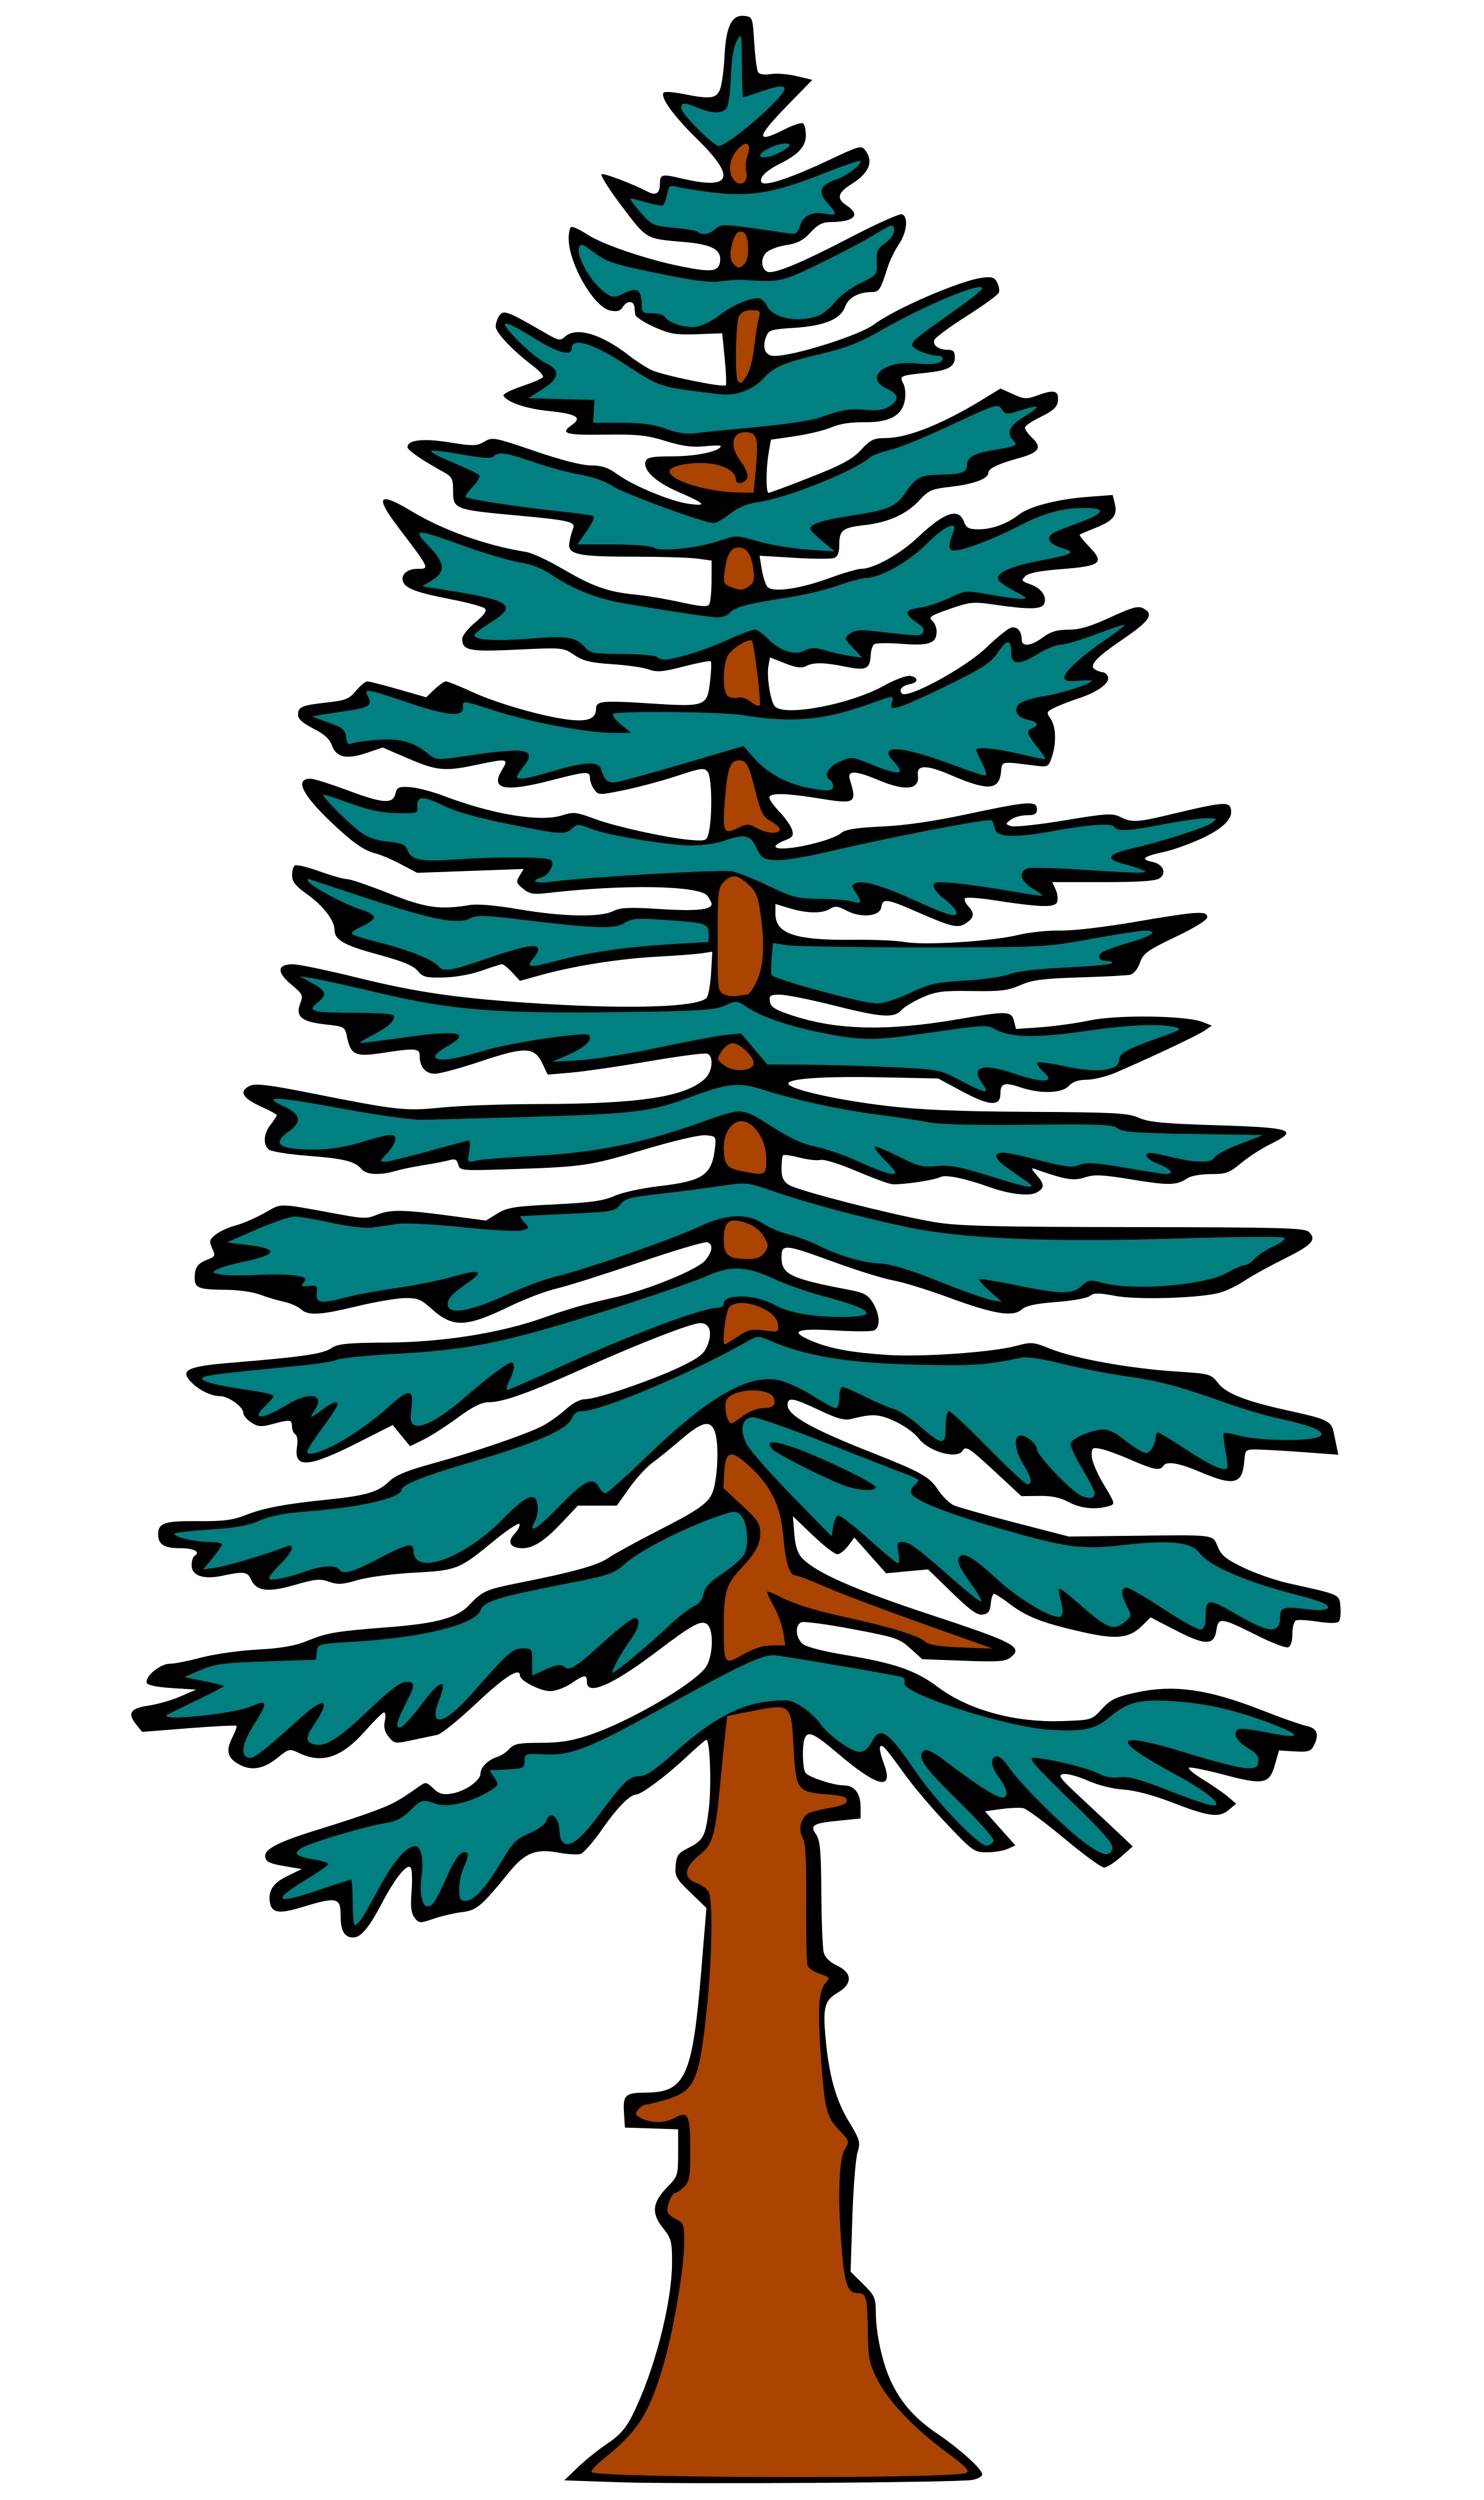 <?xml version="1.0" encoding="UTF-8"?>
<svg version="1.1" viewBox="0 0 650.67 1096" xmlns="http://www.w3.org/2000/svg">
<path d="m271.37 1088.2-23.966-0.817 5.966-5.746c3.281-3.16 9.127-7.85 12.991-10.421 5.288-3.52 7.97-6.55 10.848-12.254 9.622-19.078 17.46-49.277 17.46-67.271 0-9.094-0.35-10.381-4.104-15.105-5.105-6.424-4.554-11.051 2.132-17.898 4.48-4.588 4.639-5.101 4.639-14.976v-10.225l-23.333-0.77-0.415-6.538c-0.494-7.79 0.558-8.74 9.748-8.795 17.169-0.103 20.305-7.034 24.124-53.32l2.279-27.616-6.958-6.707c-6.339-6.11-6.921-7.166-6.535-11.865 0.357-4.355 1.134-5.513 4.987-7.436 7.169-3.578 8.016-5.1 9.521-17.101 1.284-10.244 0.572-30.621-1.071-30.621-0.37 0-4.466 3.548-9.102 7.885-8.651 8.092-19.423 16.115-21.638 16.115-2.711 0-8.541 5.952-15.045 15.36-3.756 5.433-7.949 10.234-9.317 10.668s-5.856 0.167-9.971-0.593c-9.713-1.796-14.498 0.14-21.417 8.664-12.124 14.936-14.196 16.695-20.527 17.427-3.298 0.381-8.903 1.683-12.455 2.893-6.231 2.122-6.529 2.106-8.456-0.443-1.495-1.977-1.823-4.843-1.306-11.39 0.38-4.811 0.224-9.503-0.347-10.427-1.436-2.323-6.731 4.182-12.79 15.713-5.538 10.539-9.112 14.794-12.427 14.794-3.895 0-5.548-2.861-5.548-9.6 0-8.028-1.575-8.359-17.213-3.615-9.683 2.938-12.901 2.481-13.748-1.95-0.997-5.215 1.276-8.699 7.714-11.827l6.175-3-7.798-1.337c-6.281-1.077-7.873-1.864-8.185-4.045-0.495-3.455 5.987-6.691 25.054-12.51 7.7-2.35 17.9-5.738 22.667-7.529 8.224-3.091 10.937-4.564 19.216-10.439 3.516-2.495 3.581-2.49 6.781 0.516 2.564 2.409 4.208 2.877 7.963 2.268 5.908-0.959 12.707-5.676 12.707-8.816 0-2.742 3.422-6.089 7.491-7.325 1.553-0.472 3.896-2.043 5.207-3.491 2.013-2.224 4.124-2.633 13.607-2.633 8.493 0 13.716-0.831 21.46-3.416 17.063-5.695 44.735-21.715 50.778-29.396 3.38-4.297 3.949-16.566 0.886-19.108-2.556-2.121-6.363-0.07-22.204 11.961-19.22 14.598-30.558 19.53-30.558 13.293 0-3.461-1.023-3.363-6.953 0.667-2.698 1.833-6.816 3.333-9.152 3.333-4.33 0-13.228-4.558-13.228-6.775 0-3.866-6.65 0.337-19.091 12.065-7.753 7.309-15.48 13.557-17.17 13.884-1.69 0.327-6.604 1.362-10.92 2.3-7.617 1.656-7.921 1.614-10.391-1.436-1.795-2.217-2.3-4.255-1.714-6.923 0.457-2.079 0.316-3.781-0.312-3.781-0.628 0-4.375 3.672-8.325 8.16-10.184 11.569-18.791 14.474-28.806 9.722-4.4-2.088-4.545-2.055-9.922 2.267-6.28 5.047-12.022 5.683-17.682 1.958-4.172-2.746-4.584-5.798-1.568-11.63 1.154-2.232 1.851-4.305 1.548-4.608s-9.725 0.173-20.938 1.056l-20.388 1.606-2.55-3.149c-4.067-5.023-2.669-7.216 5.335-8.368 3.892-0.56 10.185-2.367 13.985-4.016l6.909-2.998-10.561-0.667c-6.617-0.418-10.762-1.275-11.098-2.295-0.9-2.73 5.854-8.371 10.023-8.371 2.1 0 8.277-1.212 13.727-2.692 5.45-1.481 16.51-3.059 24.576-3.507 10.732-0.597 16.634-1.623 22-3.824 8.712-3.575 12.521-4.218 35.488-5.995 21.533-1.665 30.365-4.117 35.787-9.935 5.396-5.789 7.418-6.7 20.724-9.333 24.299-4.808 35.171-7.804 39.826-10.974 2.662-1.813 12.34-7.131 21.507-11.819 21.234-10.859 23.94-13.056 25.401-20.629 1.561-8.091 1.545-19.051-0.035-23.205-1.953-5.136-5.594-4.25-14.72 3.58-4.487 3.85-10.219 8.5-12.737 10.333-2.518 1.833-7.025 6.783-10.016 11l-5.438 7.667h-17.074l-7.024 7.449c-7.622 8.083-12.473 11.218-17.358 11.218-5.231 0-6.769-2.697-3.514-6.162 1.54-1.639 2.583-3.632 2.317-4.429-0.266-0.797-5.28 2.493-11.143 7.309-15.471 12.71-16.204 13.001-35.327 14.037-9.284 0.503-20.18 1.941-24.599 3.246-6.64 1.961-8.669 2.076-12.457 0.706-3.898-1.41-5.987-1.214-15.081 1.414-11.79 3.407-16.872 2.751-19.179-2.474-1.483-3.359-3.136-3.571-12.377-1.589-8.435 1.809-13.64 0.049-13.64-4.614 0-1.808 0.61-3.664 1.355-4.125 2.771-1.713-0.375-3.32-6.5-3.32-6.929 0-9.521-1.662-9.521-6.103 0-4.974 2.789-5.894 17.464-5.758 11.03 0.102 15.265-0.426 20.685-2.579 7.942-3.155 17.325-4.943 35.851-6.831 17.05-1.738 22.483-3.32 27.186-7.917 2.846-2.782 7.728-4.797 19.418-8.014 18.34-5.047 40.519-12.622 47.742-16.307 2.809-1.433 7.403-4.68 10.209-7.215 3.215-2.904 6.459-4.609 8.771-4.609 4.989 0 28.764-8.075 41.321-14.034 8.236-3.909 10.609-5.719 12.066-9.206 2.461-5.889 1.223-10.094-2.971-10.094-4.023 0-26.545 8.757-52.541 20.429-22.798 10.236-34.091 14.237-40.188 14.237-3.196 0-6.957 1.87-13.709 6.818-5.118 3.75-11.903 8.093-15.079 9.652l-5.775 2.833-7.615-9.303-15.084 7.646c-22.039 11.17-28.433 11.593-26.84 1.775 0.416-2.561 0.095-4.799-0.764-5.329-0.814-0.503-1.48-2.079-1.48-3.503 0-3.027-0.683-3.108-8.514-1.014-5.055 1.352-6.375 1.254-9.352-0.697-1.907-1.249-3.467-3.114-3.467-4.144 0-2.715-6.487-7.399-10.246-7.399-4.011 0-9.62-2.835-13.001-6.572-4.497-4.97-0.917-6.533 18.604-8.121 30.203-2.458 39.546-3.818 43.177-6.285 2.931-1.992 6.763-2.378 24.8-2.502 23.817-0.164 49.042-4.128 67.434-10.599 12.352-4.346 19.241-6.323 31.708-9.101 14.756-3.289 36.983-12.378 40.166-16.425 3.142-3.994 3.447-6.856 0.839-7.857-1.019-0.391-14.369 3.562-29.667 8.784s-31.714 10.406-36.481 11.52c-4.767 1.114-14.067 4.651-20.667 7.862-18.967 9.226-24.849 9.404-34.112 1.036-4.732-4.275-6.164-4.841-11.923-4.709-3.6 0.082-12.913 1.684-20.695 3.559-16.487 3.973-21.494 4.223-24.793 1.238-1.32-1.195-4.667-2.648-7.438-3.229-2.771-0.581-7.438-1.978-10.372-3.103-2.933-1.125-9.634-2.072-14.891-2.104-11.936-0.073-13.781-0.771-13.755-5.201 0.027-4.63 1.268-6.399 5.662-8.07 3.349-1.273 3.505-1.65 2.021-4.907-1.423-3.123-1.254-3.813 1.471-6.02 1.693-1.371 5.572-3.148 8.619-3.949s8.805-3.278 12.795-5.506c8.054-4.496 4.859-4.569 34.033 0.776 9.208 1.687 11.225 1.694 15.163 0.048 5.844-2.442 11.491-2.39 31.575 0.288l16.391 2.186 4.95-3.06c4.345-2.686 7.417-3.179 25.125-4.036 15.92-0.77 21.44-1.547 26.174-3.684 3.3-1.489 12-3.408 19.333-4.264 20.179-2.356 23.664-4.87 24.943-17.995 0.361-3.699 0.038-4.028-4.277-4.371-2.728-0.217-14.083 2.447-27.333 6.413-23.762 7.112-26.282 7.469-60.193 8.537-19.619 0.618-20.214 0.557-20.921-2.148-0.572-2.186-1.39-2.591-3.807-1.884-1.693 0.495-6.679 1.462-11.079 2.148s-10.096 1.861-12.658 2.61c-6.783 1.983-12.761 1.669-14.791-0.777-2.885-3.476-7.687-4.671-23.651-5.884-8.305-0.631-15.955-1.858-17-2.726-2.689-2.232-2.357-6.978 0.766-10.948 1.467-1.865 2.667-3.717 2.667-4.117 0-0.4-2.829-1.979-6.287-3.508-8.852-3.916-10.618-7.048-5.331-9.457 2.341-1.067 8.461-0.314 26.333 3.239 38.38 7.629 41.568 7.979 57.862 6.339 8.004-0.806 26.898-1.485 41.987-1.51 44.581-0.073 64.349-3.054 73.102-11.022 3.384-3.081 4.071-9.939 1.109-11.076-1.04-0.399-12.592 1.115-25.672 3.365-13.08 2.249-28.398 4.48-34.04 4.957l-10.259 0.867-2.308-4.841c-3.511-7.364-7.537-7.51-26.993-0.983-8.925 2.994-17.994 5.444-20.152 5.444-4.172 0-6.685-2.974-6.685-7.912 0-3.291-1.752-3.419-16.381-1.192-11.871 1.807-13.847 0.903-15.477-7.082-0.896-4.387-1.093-4.5-9.425-5.425-10.513-1.167-13.259-3.4-11.127-9.05 1.421-3.764 1.204-4.233-3.919-8.489-6.502-5.401-6.212-8.851 0.742-8.851 2.473 0 15.499 2.719 28.945 6.042 26.062 6.441 44.692 9.061 79.975 11.248 39.808 2.467 68.426 1.483 72.398-2.489 0.834-0.834 1.756-5.747 2.048-10.916l0.531-9.399-4.489 0.696c-2.469 0.383-11.389 1.062-19.822 1.509-16.457 0.873-36.479 4.049-51.007 8.091l-9.007 2.506-3.38-3.645c-1.859-2.005-3.862-3.645-4.45-3.645s-4.615 1.266-8.946 2.813c-4.605 1.645-11.548 2.891-16.719 3-7.773 0.164-9.149-0.19-11.365-2.92-1.828-2.252-6.54-4.199-17.139-7.079-15.305-4.16-19.319-6.433-19.319-10.939 0-4.111-5.016-10.577-12.144-15.653-4.867-3.466-6.413-5.415-6.46-8.144-0.034-1.973 0.53-3.954 1.254-4.402 0.724-0.447 5.56 0.717 10.746 2.588 5.186 1.871 10.615 3.401 12.063 3.401 1.448 0 9.662 2.8 18.254 6.223 16.168 6.441 22.507 7.357 35.621 5.146 3.329-0.561 11.401 0.14 21.481 1.866 19.176 3.284 35.755 3.607 41.37 0.806 3.197-1.595 7.015-1.762 20.538-0.901 15.704 1.001 22.611 0.333 22.611-2.186 0-0.611-0.817-2.228-1.815-3.594-3.341-4.57-36.488-5.157-70.185-1.243-6.202 0.72-7.848 0.43-10.667-1.879-3.003-2.461-3.154-3.025-1.521-5.7l1.812-2.969-46.721 1.69-7.118-3.764c-3.915-2.07-8.882-4.193-11.037-4.718-5.319-1.296-10.522-5.01-20.514-14.646-12.011-11.582-14.936-18.132-8.097-18.132 1.455 0 8.457 2.176 15.559 4.837 16.131 6.042 20.473 6.409 21.639 1.83 0.756-2.971 1.456-3.294 6.432-2.975 3.071 0.197 9.63 1.893 14.575 3.768 21.905 8.307 42.724 11.708 52.311 8.544 4.682-1.545 6.051-1.386 14.268 1.659 9.64 3.573 33.09 8.629 43.043 9.279 5.661 0.37 6.008 0.187 6.842-3.61 1.59-7.236 1.288-24.036-0.472-26.307-1.515-1.954-2.736-1.797-13.418 1.73-6.463 2.134-16.864 4.933-23.114 6.219-11.11 2.287-11.406 2.282-13.249-0.24-1.037-1.418-1.886-3.664-1.886-4.991 0-3.137-1.49-3.055-16.796 0.922-20.662 5.368-27.001 4.09-21.836-4.404 3.14-5.163 2.666-5.259-11.369-2.286-13.614 2.884-17.16 2.547-29.649-2.817l-11.27-4.84-6.985 2.374c-8.794 2.989-13.361 2.003-15.203-3.282-0.968-2.776-3.368-4.949-8.133-7.364-4.596-2.329-6.76-4.247-6.76-5.991 0-3.556 1.582-4.246 12.474-5.442 8.377-0.92 9.919-1.535 12.948-5.163 1.891-2.265 4.118-4.119 4.949-4.119 0.831 0 6.981 1.569 13.669 3.488l12.159 3.488 3.64-3.488c2.002-1.918 4.273-3.488 5.046-3.488 0.773 0 5.84 2.044 11.26 4.543 11.164 5.147 31.455 10.96 42.833 12.271 8.207 0.946 11.688-0.49 11.688-4.822 0-3.427 2.625-3.681 23.858-2.311 24.196 1.562 24.866 1.314 26.141-9.67 0.522-4.496 0.662-8.462 0.311-8.813s-5.644 0.66-11.762 2.246c-9.259 2.4-11.845 2.623-15.429 1.327-2.368-0.856-9.588-1.898-16.045-2.316-9.465-0.612-12.688-1.396-16.629-4.045-4.839-3.252-5.092-3.276-24.974-2.329-21.146 1.006-24.137 0.412-24.137-4.8 0-1.316 2.55-4.512 5.667-7.101 4.026-3.345 5.254-5.122 4.24-6.137-0.784-0.785-7.47-2.6-14.856-4.032-14.848-2.878-19.857-4.713-21.001-7.694-1.137-2.963 1.77-5.65 6.113-5.65 5.726 0 5.876 0.328-8.497-18.613-10.142-13.366-8.31-15.358 6.119-6.655 13.894 8.38 32.651 15.048 50.214 17.852 2.567 0.41 9.767 3.747 16 7.417 13.118 7.722 19.951 10.135 32.002 11.302 4.768 0.461 13.754 1.972 19.969 3.358 8.582 1.913 11.543 2.137 12.311 0.929 0.556-0.874 1.02-5.558 1.031-10.408l0.02-8.819-6.186-0.848c-3.402-0.466-15.963-0.848-27.913-0.848-25.016 0-29.169-0.935-28.237-6.357 0.344-2.004 1.045-4.616 1.558-5.805 1.359-3.152-1.257-3.778-24.835-5.942-27-2.478-27.72-2.753-27.72-10.593 0-5.434-0.447-6.341-4.122-8.366-9.47-5.218-15.878-9.634-15.878-10.942 0-3.195 6.79-3.976 18.393-2.113 10.457 1.678 11.972 1.648 15.293-0.309 3.555-2.095 4.341-1.948 22.128 4.127 11.63 3.972 20.738 6.299 24.659 6.299 4.758 0 7.482 0.916 11.605 3.903 7.13 5.165 23.575 11.927 31.542 12.97 8.076 1.058 6.925-0.155-5.108-5.377-9.892-4.293-15.51-9.64-14.07-13.392 0.648-1.69 3.055-2.104 12.225-2.104 10.038 0 20.666-2.315 20.666-4.502 0-0.351-3.218-0.306-7.15 0.1-5.307 0.548-9.682-0.046-16.972-2.302-8.313-2.573-12.438-3.003-26.85-2.8-17.358 0.245-19.684-0.483-14.082-4.407 4.453-3.119 1.607-4.745-10.429-5.959-9.785-0.986-17.966-3.748-19.775-6.675-0.418-0.677 3.137-2.528 7.901-4.113s8.981-3.4 9.372-4.032c0.391-0.632-1.532-2.835-4.272-4.896-8.784-6.606-16.41-14.653-16.41-17.317 0-1.423 0.757-3.623 1.683-4.888 1.833-2.506 3.542-1.848 20.047 7.717 5.925 3.433 6.572 3.548 8.772 1.557 4.877-4.413 15.997-1.072 28.118 8.449 2.592 2.036 6.814 4.783 9.38 6.104 4.528 2.33 31.774 7.968 32.928 6.814 0.315-0.315 0.086-5.572-0.511-11.682l-1.084-11.109-10.916 0.416c-9.539 0.364-11.936-0.041-19-3.211-4.446-1.995-8.159-4.446-8.25-5.446-0.092-1-0.242-2.518-0.333-3.373-0.288-2.688-3.297-2.732-4.958-0.074-1.238 1.982-2.511 2.36-5.728 1.702-7.125-1.457-18.147-20.628-18.147-31.564 0-2.393 0.482-4.648 1.07-5.012 0.589-0.364 3.739 1.071 7 3.19 6.861 4.456 25.888 10.946 41.169 14.042 13.599 2.756 16.637 2.347 17.175-2.311 0.584-5.06-3.672-7.319-15.747-8.361-17.07-1.472-16.246-0.998-27.418-15.759-5.63-7.438-9.585-13.741-8.789-14.006 1.281-0.427 14.14 4.493 20.594 7.88 3.124 1.639 4.946 0.402 4.946-3.361 0-4.475 0.77-4.705 9.083-2.718 22.463 5.37 24.7-0.101 7.089-17.34-10.345-10.126-16.282-18.42-14.478-20.223 0.5-0.5 4.324-0.224 8.497 0.614 12.029 2.416 14.608 2.075 16.223-2.143 0.772-2.017 1.643-8.566 1.935-14.554 0.638-13.065 3.181-18.168 8.736-17.526 3.512 0.406 3.597 0.64 4.279 11.747 0.383 6.233 1.144 12.044 1.691 12.912 0.613 0.972 2.739 1.296 5.534 0.842 2.497-0.405 7.624 0.004 11.395 0.908l6.856 1.645-10.753 11.017c-13.999 14.342-14.36 17.233-1.325 10.628 3.67-1.86 7.25-3.024 7.956-2.588s1.283 2.753 1.283 5.149c0 4.971-3.126 8.411-11.423 12.572-6.137 3.078-9.192 6.176-7.997 8.109 1.222 1.978 12.711-1.789 29.233-9.585 13.926-6.571 14.552-6.736 16.333-4.3 3.634 4.97 1.599 9.8-6.205 14.727-6.105 3.854-6.621 6.354-1.943 9.42 6.247 4.093 3.169 7.151-7.239 7.192-3.486 0.014-5.561 1.098-8.735 4.564-3.19 3.483-5.67 4.771-10.606 5.511-3.543 0.531-7.518 2.042-8.832 3.356-2.538 2.538-2.177 7.281 0.636 8.361 2.828 1.085 14.968-3.961 36.377-15.119 11.406-5.945 21.562-10.493 22.569-10.107 2.862 1.098 2.151 7.941-1.364 13.121-1.757 2.589-3.934 7.023-4.837 9.853-3.308 10.361-3.814 11.145-7.186 11.145-5.703 0-10.196 2.501-11.569 6.437-1.892 5.428-9.073 8.402-22.32 9.245-10.306 0.656-11.198 0.946-12.367 4.022-1.836 4.829-0.3 8.296 3.675 8.296 8.712 0 37.493-9.101 43.672-13.81 8.638-6.583 37.349-19.049 46.993-20.405 4.669-0.656 5.761-0.351 6.995 1.955 0.804 1.503 1.153 3.526 0.775 4.496-0.378 0.97-6.725 5.592-14.104 10.272-7.379 4.68-13.755 9.39-14.169 10.468-0.897 2.337 1.816 4.308 5.97 4.336 2.294 0.016 3 0.794 3 3.307 0 4.179-3.033 5.782-12.86 6.797-11.152 1.151-11.543 1.34-9.742 4.704 0.86 1.607 1.141 4.807 0.652 7.417-1.262 6.725-6.84 9.685-17.95 9.524-5.66-0.082-10.656 0.698-14.1 2.199-2.933 1.279-10.125 3.029-15.981 3.888l-10.648 1.562-0.942 5.311c-1.273 7.174-1.33 17.977-0.096 17.983 0.55 3e-3 8.8-3.06 18.333-6.807 13.869-5.45 18.302-7.85 22.181-12.005 4.232-4.534 5.603-5.193 10.791-5.193 9.576 0 24.872-6.097 42.706-17.023l7.679-4.704 5.47 2.466c5.18 2.336 5.797 2.349 11.639 0.248 6.732-2.421 8.665-1.648 7.98 3.192-0.325 2.299-2.328 4.058-7.386 6.487-3.817 1.833-6.967 3.979-7 4.768-0.033 0.789 1.396 2.803 3.176 4.475 4.484 4.212 3.056 6.422-5.715 8.844-9.452 2.611-13.522 4.595-13.522 6.591 0 2.491-6.599 4.893-16.536 6.017-8.286 0.937-9.647 1.527-13.668 5.915-5.535 6.042-13.603 9.71-23.902 10.867-9.77 1.097-11.228 2.207-11.228 8.544 0 3.458-0.692 5.293-2.217 5.878-1.219 0.468-9.088 0.44-17.485-0.062l-15.268-0.913 0.969 5.871c0.533 3.229 1.634 6.693 2.447 7.697 2.187 2.702 14.045 1.056 27.259-3.783 6.071-2.224 12.371-4.048 14-4.056 5.395-0.024 16.988-6.491 24.696-13.776 11.734-11.091 17.872-13.174 20.266-6.878 1.053 2.77 2.147 3.333 6.471 3.333 5.844 0 12.524-2.442 17.599-6.435 4.57-3.595 16.88-6.769 30.189-7.784l10.926-0.833 0.937 3.732c1.283 5.111-0.605 7.534-8.261 10.604-3.59 1.439-6.787 2.798-7.103 3.02-0.317 0.222 1.333 2.373 3.667 4.78 7.514 7.753 6.056 8.995-12.22 10.411-9.067 0.702-13.952 1.682-15.349 3.079-1.843 1.843-1.617 2.199 2.243 3.545 4.747 1.655 7.323 5.232 6.088 8.452-0.978 2.549-6.269 2.688-21.117 0.553-10.158-1.46-11.257-1.362-20.421 1.821-8.16 2.835-9.367 3.628-7.667 5.04 1.11 0.921 2.018 3.028 2.018 4.682 0 5.344-3.036 6.466-15.037 5.558-6.03-0.456-11.571-0.394-12.313 0.139-0.742 0.533-1.433 2.679-1.534 4.77-0.296 6.109-2.072 6.949-10.863 5.133-9.451-1.952-14.304-2.023-17.603-0.258-1.841 0.985-4.259 0.652-9.095-1.254l-6.587-2.596-0.687 3.588c-0.903 4.718 0.898 15.967 2.873 17.942 4.503 4.503 33.232-1.009 47.885-9.189 4.605-2.571 9.705-4.484 11.333-4.253 3.61 0.513 3.744 2.912 0.199 3.55-3.642 0.655-5.39 2.586-3.791 4.185 2.489 2.489 27.776-11.238 36.954-20.06 4.546-4.37 9.39-8.304 10.765-8.742 2.704-0.863 4.78 1.36 4.813 5.155 0.029 3.338 4.058 2.907 9.354-1 3.39-2.501 6.17-3.333 11.137-3.333 4.918 0 9.634-1.389 18.357-5.407 9.604-4.424 12.233-5.143 14.456-3.953 4.939 2.643 2.944 5.476-10.128 14.377-10.498 7.149-13.709 10.729-11.102 12.378 1.071 0.677 2.633 1.241 3.471 1.252 0.838 0.011 1.861 0.898 2.273 1.971 1.029 2.68-4.482 6.739-12.872 9.481-3.808 1.244-8.592 3.106-10.629 4.136-3.484 1.762-3.583 2.046-1.667 4.783 2.413 3.445 2.639 10.861 0.516 16.951-1.514 4.342-1.559 4.361-8.333 3.502-14.006-1.777-13.437-1.894-13.896 2.862-0.783 8.122-5.715 8.44-21.994 1.419-10.748-4.636-15.136-4.606-14.474 0.1 0.887 6.301-5.381 7.088-17.115 2.15-10.285-4.329-13.983-4.426-12.715-0.333 3.263 10.527 2.576 10.947-13.578 8.299-14.531-2.382-21.708-2.499-21.708-0.355 0 0.886 2.035 3.736 4.522 6.333 2.487 2.598 4.938 6.106 5.446 7.796 0.777 2.581 0.266 3.322-3.188 4.626-2.262 0.854-4.113 2.021-4.113 2.594 0 3.11 24.402-1.9 29.044-5.962 1.632-1.428 6.693-2.205 17.623-2.705 10.237-0.468 22.797-2.295 37.787-5.497 26.43-5.645 30.213-5.911 30.213-2.129 0 2.129-0.889 2.667-4.412 2.667-2.426 0-5.577 0.857-7 1.905-2.519 1.854-2.521 1.931-0.078 2.877 1.381 0.535 11.881-0.583 23.333-2.483 18.634-3.092 21.23-3.255 24.695-1.544 5.18 2.558 7.234 2.442 22.795-1.285 20.99-5.028 24.514-5.419 25.508-2.83 1.619 4.22-2.502 8.752-12.108 13.316-5.17 2.456-12.877 5.222-17.127 6.147-8.933 1.944-10.473 3.257-5.086 4.334 4.743 0.949 6.525 4.835 3.298 7.194-1.669 1.22-8.662 1.702-24.711 1.702h-22.383l1.48 3.248c0.814 1.787 1.089 4.268 0.611 5.514-0.969 2.526-7.327 2.316-28.438-0.937-6.026-0.929-11.373-1.273-11.881-0.765s0.073 2.025 1.29 3.37c2.954 3.265 2.791 5.015-0.698 7.458-3.579 2.507-6.213 1.924-21.481-4.757-13.625-5.962-15.272-6.183-15.847-2.131-0.577 4.062-8.994 4.858-15.324 1.449-3.673-1.978-4.933-2.113-7.099-0.76-3.469 2.167-10.125 2.082-17.791-0.225l-6.212-1.869v4.33c0 8.707 8.826 11.657 33.942 11.345 8.832-0.11 19.058 0.336 22.724 0.991 8.647 1.544 38.023-0.273 49.627-3.07 4.972-1.198 13.281-2.078 18.465-1.954 5.472 0.13 19.354-1.48 33.09-3.839 27.133-4.659 31.484-4.941 31.484-2.042 0 1.252-5.292 4.548-13.913 8.666-12.402 5.923-14.098 7.156-15.618 11.358-1.038 2.87-2.766 4.926-4.42 5.257-1.494 0.299-11.481 0.812-22.193 1.141-16.013 0.492-20.605 1.097-25.814 3.401-5.341 2.363-8.668 2.767-21.189 2.574-12.839-0.197-15.789 0.182-21.758 2.8-3.798 1.665-7.941 4.173-9.207 5.571-3.273 3.617-8.598 3.238-29.888-2.123-10.192-2.567-20.703-4.667-23.358-4.667-4.243 0-4.776 0.363-4.401 3 0.34 2.395 2.218 3.599 9.31 5.97 19.879 6.645 42.045 7.172 73.581 1.747 21.209-3.648 23.027-3.587 24.13 0.809l0.885 3.526 10.926-0.775c6.009-0.426 15.726-1.781 21.593-3.01 12.131-2.541 42.288-2.102 49.333 0.719l4 1.602-3.218 2.205c-3.073 2.106-23.173 11.6-38.782 18.319-4.033 1.736-9.79 3.171-12.793 3.188-3.738 0.022-6.221 0.873-7.873 2.698-3.008 3.324-12.511 3.593-21.314 0.605-6.907-2.345-8.686-1.788-8.686 2.717 0 5.789-4.689 5.566-16.546-0.788l-10.787-5.78-23.333-0.497c-26.798-0.571-43.061 0.529-42.313 2.864 0.787 2.454 21.305 7.051 43.02 9.637 14.641 1.744 31.327 2.441 62.626 2.615 37.677 0.21 43.29 0.515 48 2.609 4.305 1.914 10.734 2.538 33.333 3.237 34.251 1.06 37.133 2.046 24.333 8.328-3.85 1.889-9.607 5.614-12.793 8.278-5.168 4.32-6.61 4.843-13.37 4.843-4.167 0-8.761 0.807-10.207 1.793-4.662 3.178-8.058 3.264-24.155 0.615-13.296-2.188-16.611-2.338-20.855-0.943-4.948 1.627-8.619 0.993-22.287-3.85-1.24-0.439-0.859 0.546 1 2.591 3.738 4.111 3.78 5.95 0.181 7.876-3.217 1.722-11.821 0.763-20.292-2.262-11.228-4.008-19.706-5.745-21.984-4.504-2.441 1.331-16.584 3.433-20.973 3.118-1.504-0.108-8.608-2.706-15.786-5.773-7.35-3.14-14.206-5.274-15.694-4.885-1.453 0.38-5.59-0.074-9.193-1.008-3.603-0.935-6.86-1.389-7.238-1.011s-0.688 2.974-0.688 5.768c0 3.909 0.747 5.57 3.242 7.204 3.85 2.523 45.43 13.171 63.425 16.243 10.595 1.808 24.924 2.178 87.618 2.262 66.293 0.088 75.194 0.342 77.049 2.196 3.402 3.4 1.265 5.68-11.036 11.768-6.397 3.166-14.161 7.458-17.254 9.538-3.092 2.08-7.892 4.422-10.667 5.205-8.641 2.439-36.282 3.297-46.161 1.433-7.224-1.363-9.298-1.357-10.971 0.032-1.135 0.942-7.758 2.143-14.717 2.67-9.184 0.695-13.362 1.598-15.237 3.296-3.761 3.404-12.334 1.992-31.951-5.261-9.02-3.335-19.952-6.708-24.295-7.495-4.342-0.787-16.005-4.398-25.918-8.023-21.87-7.998-23.128-8.114-23.128-2.131 0 7.506 3.885 9.372 29.755 14.291 6.523 1.24 8.164 2.145 10.328 5.695 3.186 5.224 3.359 10.971 0.366 12.119-1.219 0.468-8.933 0.449-17.141-0.042-16.981-1.015-20.089 0.349-10.291 4.516 8.079 3.436 17.765 5.235 33.649 6.249 15.066 0.962 45.709-1.19 55.986-3.931 7.008-1.869 7.664-1.815 15.4 1.28 10.509 4.204 34.532 8.556 54.393 9.854 15.561 1.016 15.824 1.088 19.016 5.166 3.673 4.693 12.408 8.034 32.389 12.386 15.152 3.3 17.231 4.327 18.217 8.995 0.421 1.996 1.06 5.057 1.419 6.804l0.653 3.176-15.07-1.105c-8.288-0.608-17.47-1.137-20.403-1.176-5.272-0.07-5.338-0.01-5.766 5.245-0.814 9.997-4.503 10.901-19.113 4.684-9.693-4.125-15.019-4.988-16.454-2.667-1.33 2.152-4.326 1.579-14.048-2.688-5.039-2.212-10.989-4.386-13.223-4.833-3.775-0.755-4.062-0.541-4.058 3.021 2e-3 2.108 2.358 7.733 5.235 12.5 5.116 8.477 5.167 8.686 2.329 9.534-5.765 1.723-12.378 1.077-17.588-1.717-3.791-2.033-7.535-2.818-13.066-2.741l-7.752 0.109-11.405-10.593c-11.576-10.751-12.955-11.636-14.424-9.259-2.384 3.857-15.006 0.234-19.268-5.53-1.659-2.245-6.291-5.58-10.292-7.412-7.179-3.287-9.763-3.42-19.429-1-2.735 0.685-6.21-0.298-13.805-3.905-11.574-5.497-13.873-5.868-13.873-2.244 0 4.501 10.391 10.379 36.667 20.741 22.009 8.679 25.49 10.636 29.383 16.519 1.862 2.814 4.9 5.806 6.752 6.65s13.978 4.281 26.949 7.639l23.583 6.105 25.333-0.305c39.751-0.479 37.627-0.732 39.924 4.767 1.601 3.833 3.699 5.524 11.466 9.247 5.228 2.506 14.104 5.572 19.725 6.814 22.885 5.057 22.169 4.726 22.643 10.461 0.233 2.826-0.12 5.683-0.785 6.348-0.724 0.724-4.359 0.716-9.054-0.02-4.314-0.677-8.611-0.936-9.548-0.576-0.983 0.377-1.704 2.869-1.704 5.886 0 3.238-0.707 5.504-1.854 5.944-1.02 0.391-7.201-1.974-13.736-5.256-15.78-7.925-16.882-8.062-17.732-2.206-0.98 6.755-4.806 6.743-17.972-0.058l-10.897-5.629-3.4 3.4c-5.885 5.885-11.299 6.489-26.756 2.984-17.165-3.892-24.111-6.585-31.537-12.227-3.237-2.459-6.349-4.471-6.915-4.471s-1.218 1.95-1.448 4.333c-0.326 3.379-1.106 4.431-3.543 4.776-2.388 0.338-5.581-1.947-13.536-9.688l-10.41-10.131-18.414 1.711-13.914-15.668-2.745 3.667c-1.51 2.017-3.647 3.667-4.749 3.667s-5.929-3.75-10.727-8.333l-8.723-8.333 0.615 7.677c0.431 5.378 1.461 8.578 3.441 10.685 5.952 6.336 23.014 13.838 56.833 24.992 36.239 11.952 40.076 13.984 34.724 18.396-2.361 1.946-5.171 2.16-20.809 1.583l-18.08-0.667-5.2-4.703c-4.852-4.389-6.553-4.958-25.439-8.509-11.131-2.093-21.177-3.445-22.324-3.005-2.863 1.099-2.624 6.65 0.405 9.391 1.573 1.423 8.575 3.263 19 4.993 21.435 3.557 30.715 6.759 40.159 13.858 13.735 10.325 33.997 15.871 55.167 15.099 12.522-0.456 12.57-0.471 17.014-5.324 3.75-4.095 6.06-5.223 14.571-7.117 16.782-3.734 31.751-1.656 55.67 7.728 8.394 3.293 17.212 6.395 19.595 6.894 4.664 0.976 5.601 3.836 2.907 8.869-1.194 2.231-2.541 2.597-8.264 2.246l-6.837-0.42-1.812 6.327c-2.42 8.451-4.886 8.931-22.227 4.335-7.584-2.01-14.493-3.42-15.353-3.133-0.86 0.287 1.84 2.61 6.001 5.163s9.145 5.993 11.075 7.646l3.51 3.004-3.299 2.785c-4.196 3.543-8.705 2.906-25.542-3.605-7.732-2.99-15.54-5.029-20.492-5.35-4.679-0.304-11.195-1.937-15.698-3.934-4.234-1.878-9.034-3.182-10.667-2.898-2.603 0.453-1.744 1.655 6.972 9.755 5.467 5.081 12.967 12.106 16.667 15.611l6.726 6.373-5.222 4.627c-2.872 2.545-6.19 4.627-7.373 4.627-1.183 0-9.008-5.72-17.388-12.711-8.38-6.991-16.463-12.98-17.96-13.309-1.498-0.329-5.904-0.159-9.791 0.377l-7.067 0.976 13.348 14.96-3.336 1.52c-1.835 0.836-5.94 1.52-9.122 1.52-5.548 0-6.252-0.489-17.134-11.925-6.241-6.559-14.26-15.921-17.818-20.806-9.896-13.583-10.837-14.672-11.83-13.683-0.507 0.505 0.133 3.683 1.423 7.062 4.781 12.518-2.175 11.183-19.804-3.801-10.752-9.139-13.399-10.345-14.783-6.737-1.173 3.057-0.955 12.93 0.331 14.957 1.232 1.942 12.323 5.601 16.977 5.601 4.505 0 7.217 3.512 7.217 9.348v5.157l-9.175 0.904c-11.76 1.159-13.191 2-10.336 6.076 1.793 2.559 2.201 7.119 2.31 25.812 0.073 12.487 0.547 24.203 1.054 26.037 0.568 2.057 2.815 4.231 5.867 5.677 6.741 3.194 6.85 7.956 0.27 11.838-5.736 3.384-6.555 6.357-5.374 19.52 1.496 16.686 4.44 27.341 10.187 36.871 4.971 8.241 5.215 9.121 3.834 13.782-0.812 2.738-1.822 15.592-2.246 28.563l-0.77 23.584 5.522 5.467c5.058 5.007 5.524 6.052 5.545 12.416 0.033 9.776 3.167 23.439 7.205 31.407 4.613 9.103 10.293 15.33 19.991 21.916 9.908 6.729 19.448 15.383 19.448 17.644 0 0.923-1.95 2.028-4.333 2.455-6.48 1.161-127.4 1.949-154.97 1.01z"/>
<g fill="#a40">
<path d="m423.69 1084.1c1.611-0.902-0.23-2.831-8.484-8.892-14.214-10.436-25.751-22.544-30.547-32.057-3.562-7.067-3.982-9.233-4.141-21.38-0.191-14.563-0.707-16.484-4.436-16.484-4.206 0-5.623-3.52-6.823-16.947-2.012-22.523-1.593-41.412 1.016-45.83 2.251-3.811 2.229-3.906-1.918-8.206-6.008-6.229-6.785-9.241-8.42-32.621-1.53-21.881-1.042-28.913 2.261-32.596 1.784-1.989 1.528-2.349-2.662-3.731-2.55-0.841-4.992-2.458-5.427-3.592-0.435-1.134-0.716-13.597-0.623-27.695 0.122-18.634-0.293-26.372-1.522-28.339-2.282-3.653-0.633-9.575 3.07-11.029 1.63-0.64 5.963-1.669 9.63-2.288 4.537-0.766 6.667-1.764 6.667-3.125 0-1.513-2.18-2.162-8.955-2.667-12.71-0.946-13.455-1.983-14.378-20-1.007-19.646-1.17-19.806-17.127-16.707l-11.996 2.33-0.739 6.188c-0.407 3.404-1.381 13.088-2.166 21.522-2.331 25.057-3.326 28.598-9.391 33.401-6.68 5.291-7.16 10.071-1.22 12.142 2.216 0.772 4.615 2.502 5.333 3.843 1.883 3.518 1.558 28.293-0.655 49.947-3.393 33.197-5.245 37.41-18.128 41.236-3.884 1.154-7.78 2.097-8.657 2.097s-2.38 0.946-3.339 2.102c-1.446 1.742-1.416 2.309 0.17 3.314 4.365 2.764 10.97 2.982 15.555 0.513 6.201-3.34 6.981-1.738 7.006 14.405 0.018 11.239-0.341 13.361-2.646 15.667-1.467 1.467-3.17 2.667-3.786 2.667-1.668 0-4.249 6.357-3.438 8.47 0.387 1.009 2.171 2.504 3.964 3.321 2.963 1.35 3.26 2.262 3.26 10.014 0 10.683-4.556 37.85-8.859 52.829-6.287 21.884-11.22 29.743-26.257 41.838-3.513 2.825-6.006 5.519-5.539 5.986 2.675 2.675 159.6 3.015 164.35 0.356z"/>
<path d="m338.61 721.33h5.729l-0.905-5.659c-0.498-3.112-2.383-8.303-4.19-11.536-1.807-3.233-3.085-6.077-2.841-6.321s2.745 0.73 5.559 2.164c6.854 3.494 14.733 5.912 30.703 9.421 17.873 3.927 30.166 7.752 32.996 10.267 1.685 1.498 6.106 2.211 16 2.582l13.671 0.513-31.333-11.157c-17.233-6.136-36.312-13.358-42.398-16.049-6.085-2.691-11.863-4.892-12.838-4.892-2.592 0-4.439-5.986-5.347-17.333-1.014-12.665-5.231-21.591-14.139-29.923-8.683-8.122-11.143-7.747-11.687 1.779l-0.409 7.165 8.081 7.49c6.949 6.44 8.081 8.149 8.076 12.193-6e-3 5.109-2.014 8.756-8.792 15.963-6.091 6.478-7.214 10.313-7.214 24.644 0 17.331 0.065 17.427 8.562 12.632 4.736-2.673 8.833-3.943 12.716-3.943z"/>
<path d="m325.88 620.67c2.487-1.897 6.149-3.333 8.499-3.333 4.554 0 6.035-1.365 4.846-4.465-1.893-4.934-18.39-4.163-20.728 0.968-1.278 2.805 0.332 10.163 2.224 10.163 0.434 0 2.755-1.5 5.159-3.333z"/>
<path d="m323.61 585.88c4.347-2.964 5.964-3.331 11.487-2.608 6.395 0.837 6.425 0.823 6-2.819-0.77-6.596-16.592-12.159-21.271-7.48-1.62 1.62-3.465 16.357-2.047 16.357 0.425 0 3.049-1.552 5.832-3.45z"/>
<path d="m335.23 549.08c1.858-2.653 1.829-3.302-0.321-7-1.523-2.62-4.331-4.762-7.863-5.997-7.252-2.536-9.713-0.673-9.713 7.351 0 6.807 1.999 8.469 10.258 8.529 4.272 0.031 6.074-0.649 7.639-2.884z"/>
<path d="m336 508.2c0-7.335-3.987-14.532-9.076-16.382-4.83-1.756-9.597 3.784-9.571 11.124 0.027 7.467 1.294 9.228 7.507 10.428 10.918 2.109 11.139 2.006 11.139-5.17z"/>
<path d="m330.42 466.36c0.53-2.798-5.849-9.023-9.246-9.023-1.343 0-3.475 1.577-4.738 3.506-2.228 3.401-2.203 3.582 0.866 6.067 4.015 3.251 12.465 2.897 13.118-0.549z"/>
<path d="m327.6 436.02c0.882-0.01 2.832-2.795 4.333-6.188 3.011-6.807 3.443-15.813 1.432-29.831-1.025-7.143-1.961-9.311-5.328-12.333-4.859-4.362-7.134-4.575-10.709-1-2.458 2.458-2.667 4.444-2.667 25.376 0 22.295 0.055 22.732 3 23.948 1.65 0.681 4.2 0.97 5.667 0.642 1.467-0.328 3.389-0.604 4.271-0.614z"/>
<path d="m332.35 363.26c4.476 2.411 9.784 2.455 9.491 0.079-0.088-0.712-1.888-2.242-4-3.398-3.25-1.78-4.25-3.73-6.507-12.687-3.11-12.343-3.943-13.917-7.365-13.917-3.725 0-5.011 3.469-6.054 16.323-1.23 15.163-0.757 16.354 5.34 13.446 4.399-2.098 4.931-2.089 9.095 0.153z"/>
<path d="m332.02 294.88c-0.889-7.086-1.891-13.331-2.226-13.879-0.917-1.498-8.007 2.568-10.376 5.951-2.57 3.669-2.807 16.116-0.345 18.159 0.955 0.792 2.939 1.126 4.41 0.742 1.566-0.409 4.024 0.401 5.931 1.955 1.791 1.46 3.474 2.047 3.74 1.305 0.266-0.742-0.244-7.146-1.134-14.232z"/>
<path d="m328.61 256.87c1.96-1.433 2.306-2.929 1.708-7.386-0.854-6.368-2.932-9.484-6.323-9.484-3.437 0-5.224 2.829-6.176 9.778-0.773 5.642-0.572 6.286 2.332 7.448 4.401 1.761 5.635 1.709 8.459-0.356z"/>
<path d="m331.35 206.28c1.237-13.201 0.686-16.185-3.09-16.72-7.162-1.015-8.965 5.511-3.502 12.674 1.884 2.47 3.227 5.519 2.985 6.777-0.539 2.801-5.076 3.953-5.076 1.288 0-3.383-4.827-6.371-11.484-7.11-7.45-0.827-16.741 0.815-17.501 3.094-1.308 3.923 15.686 9.388 29.871 9.606l6.886 0.106z"/>
<path d="m327.46 164.66c1.202-1.834 2.648-7.384 3.213-12.333 0.565-4.949 1.461-10.648 1.99-12.665 0.896-3.413 0.679-3.667-3.135-3.667-2.687 0-4.573 0.888-5.478 2.579-1.509 2.82-1.927 27.096-0.491 28.532 1.316 1.316 1.521 1.188 3.902-2.446z"/>
<path d="m326.4 115.73c2.458-2.458 2.055-12.976-0.535-13.969-2.525-0.969-4.181 1.283-5.33 7.251-0.514 2.669-0.201 5.114 0.81 6.333 1.995 2.404 2.963 2.477 5.054 0.385z"/>
<path d="m327.18 75.204c-0.436-1.736-0.166-4.955 0.6-7.151 1.944-5.576-0.691-6.814-4.667-2.192-3.609 4.196-4.055 10.342-0.974 13.423 2.921 2.921 6.143 0.313 5.041-4.08z"/>
</g>
<g fill="#008080">
<path d="m324.21 58.485c9.931-7.693 19.786-17.386 19.786-19.46 0-1.882-3.095-1.425-12.501 1.845-2.842 0.988-5.392 1.797-5.667 1.797-0.274 0-0.523-6.45-0.552-14.333-0.052-14.02-0.101-14.246-2.232-10.333-1.432 2.628-2.314 8.052-2.573 15.815-0.217 6.498-1.086 12.648-1.931 13.667-1.993 2.402-6.36 2.349-12.338-0.148-6.004-2.509-7.539-2.515-7.539-0.029 0 2.497 14.097 16.696 16.576 16.696 1.018 0 5.055-2.482 8.971-5.515z"/>
<path d="m344 65.622c2.679-1.766 2.901-2.286 1.131-2.649-3.001-0.616-11.798 3.189-11.798 5.103 0 1.968 6.079 0.569 10.667-2.454z"/>
<path d="m313.62 100.4c2.263-2.048 3.662-2.104 14.772-0.599 6.75 0.915 14.229 2.002 16.621 2.416 3.944 0.682 4.484 0.364 5.8-3.409 1.618-4.641 5.537-6.275 11.966-4.989 4.376 0.875 4.296-0.106-0.434-5.371-3.78-4.207-2.514-7.501 3.661-9.524 5.035-1.65 11.325-6.286 11.325-8.348 0-0.525-7.65 2.069-17 5.766-20.859 8.246-31.566 10.041-47.874 8.024-6.486-0.802-13.444-1.883-15.462-2.403-3.327-0.857-3.747-0.556-4.506 3.238-0.46 2.301-1.29 4.463-1.843 4.805s-3.898-0.248-7.432-1.312c-3.534-1.064-6.615-1.745-6.846-1.515-0.231 0.231 1.857 2.985 4.639 6.12 4.842 5.456 5.469 5.738 14.625 6.577 5.261 0.482 9.996 1.306 10.521 1.831 1.624 1.624 4.852 1.058 7.466-1.308z"/>
<path d="m315.21 138.35c5.24-4.163 12.782-7.513 17.157-7.621 1.299-0.032 3.032 1.412 3.85 3.208 2.492 5.469 13.297 7.725 22.175 4.63 2.265-0.79 5.715-3.529 7.667-6.088 1.964-2.576 6.91-6.28 11.08-8.299 7.465-3.615 7.53-3.697 7.283-9.215-0.214-4.778 0.306-5.962 3.667-8.356 2.154-1.534 3.916-3.948 3.916-5.364 0-3.416-0.416-3.325-9.159 1.982-4.129 2.507-14.673 8.055-23.431 12.33-16.289 7.951-17.81 8.285-32.743 7.184-2.567-0.189-7.367 0.074-10.667 0.585-4.419 0.684-11.434-0.186-26.622-3.305-21.533-4.421-23.308-5.028-30.363-10.374-3.456-2.619-4.466-2.89-5.054-1.355-1.569 4.088 5.547 16.245 11.974 20.457 2.79 1.828 3.566 1.798 7.99-0.312 5.604-2.672 7.351-1.435 7.389 5.232 0.018 3.286 0.497 3.667 4.608 3.667 2.523 0 4.995 0.659 5.493 1.465 1.739 2.814 9.207 5.194 13.919 4.435 2.567-0.414 7.009-2.613 9.872-4.887z"/>
<path d="m331.18 187.27c12.384-1.142 24.984-2.986 28-4.098 9.386-3.46 13.574-4.17 20.623-3.492 4.958 0.476 7.732 0.056 10.172-1.543 4.602-3.016 4.208-5.236-1.405-7.913-9.741-4.645-0.669-12.34 12.876-10.921 7.583 0.794 11.884 0.03 11.884-2.112 0-0.655-0.75-1.194-1.667-1.198-4.255-0.019-11.667-2.975-11.667-4.654 0-1.935 1.237-2.94 19.667-15.982 6.05-4.282 11-8.3 11-8.929 0-3.046-24.208 6.944-43.599 17.993-10.344 5.894-16.06 8.15-27.424 10.824-15.627 3.677-20.243 5.593-24.314 10.095-5.069 5.605-12.504 8.398-19.923 7.484-27.237-3.353-25.291-2.725-42.111-13.606-13.728-8.881-22.629-11.414-22.629-6.439 0 3.463-5.942 1.968-15.368-3.866-15.964-9.881-18.049-9.446-7.071 1.476 3.792 3.772 8.892 7.807 11.333 8.965 6.347 3.012 5.806 6.506-1.749 11.297l-6.187 3.924 29.041 0.761-0.587 10h12.345c9.063 0 14.281 0.713 19.627 2.681 4.523 1.665 9.05 2.425 11.949 2.007 2.567-0.371 14.799-1.609 27.184-2.751z"/>
<path d="m315.1 237.18c7.758-2.605 7.782-2.605 17.333 0.158 5.261 1.522 14.965 3.138 21.565 3.592l12 0.825-4.667-3.855c-2.567-2.12-5.106-4.465-5.642-5.21-1.816-2.524 2.996-4.357 17.274-6.581 17.086-2.661 19.852-3.87 24.484-10.701 4.213-6.213 6.271-7.188 15.442-7.313 8.559-0.116 11.109-1.052 11.109-4.073 0-3.657 3.007-5.342 12.166-6.817 9.514-1.532 10.3-1.937 8.078-4.159-3.091-3.091-1.637-6.445 4.38-10.096 3.277-1.988 5.977-4.01 6-4.493 0.023-0.483-3.018 0.101-6.758 1.297-6.384 2.042-6.904 2.033-8.497-0.146-2.05-2.804-1.654-2.929-24.739 7.837-9.92 4.626-21.01 9.078-24.645 9.893-3.635 0.815-7.518 2.28-8.63 3.257-6.629 5.825-36.055 17.644-48.371 19.428-5.448 0.789-9.189 2.305-12.859 5.212-2.846 2.254-6.092 4.099-7.212 4.099-4.078 0-39.756-13.09-44.6-16.364-2.941-1.987-8.583-3.969-13.778-4.838-4.839-0.81-13.987-3.271-20.331-5.469-12.483-4.325-15.565-4.77-17.77-2.565-1.019 1.019-4.918 0.79-13.547-0.795-6.664-1.225-12.865-1.977-13.781-1.672-0.916 0.305 3.11 2.525 8.947 4.932 5.837 2.407 11.178 4.912 11.87 5.565 0.772 0.729-0.222 2.732-2.57 5.183-2.105 2.197-3.542 4.281-3.192 4.63 0.903 0.903 23.328 4.326 39.837 6.081 7.7 0.819 14.783 1.742 15.74 2.053 1.236 0.401 0.54 2.308-2.397 6.578l-4.138 6.014 15.731 0.02c8.652 0.011 16.631 0.638 17.731 1.393 2.805 1.926 18.974 0.276 28.435-2.902z"/>
<path d="m300.69 287.27c4.354-1.134 12.505-4.134 18.115-6.667s11.061-4.605 12.115-4.605c1.054 0 3.627 1.786 5.719 3.969 5.153 5.378 11.914 7.567 16.234 5.255 2.688-1.439 4.35-1.43 9.526 0.049 3.448 0.985 8.37 2.071 10.936 2.413l4.667 0.621-4-4.252c-3.939-4.188-3.96-4.282-1.333-6.259 1.931-1.454 4.505-1.795 9.333-1.238 20.971 2.419 21.638 2.441 22.687 0.742 0.655-1.059 0.093-2.367-1.484-3.457-7.268-5.02-7.171-6.472 0.505-7.502 2.809-0.377 8.379-2.233 12.378-4.125 7.201-3.406 7.374-3.421 17.926-1.542 5.86 1.044 12.155 1.891 13.988 1.883 2.771-0.013 2.28-0.564-2.908-3.266-3.433-1.788-6.678-3.957-7.212-4.821-1.811-2.93 4.561-6.097 17.046-8.474 15.888-3.024 17.263-3.787 10.488-5.816-5.362-1.607-6.963-4.353-3.752-6.436 0.914-0.593 5.822-2.579 10.905-4.412 11.735-4.232 12.919-6.679 3.21-6.634-10.375 0.048-17.792 2.093-29.637 8.174-11.382 5.843-23.666 10.46-27.827 10.46-2.612 0-2.655-2.083-0.176-8.543 1.829-4.765-4.545-1.798-11.516 5.36-7.527 7.73-20.525 15.156-26.621 15.209-1.833 0.016-7.533 1.534-12.667 3.373-5.133 1.839-15.333 4.253-22.667 5.364-16.895 2.56-22.602 4.082-24.675 6.579-0.909 1.095-3.303 1.99-5.322 1.99-3.341 0-26.792-3.554-43.337-6.568-9.839-1.792-21.059-6.324-28.743-11.61-4.701-3.233-9.274-5.07-14.872-5.971-4.446-0.716-15.46-3.976-24.475-7.243-20.943-7.591-22.766-7.624-15.626-0.275 7.632 7.855 8.02 11.638 1.595 15.545l-4.121 2.506 9.788 1.538c29.667 4.661 32.513 6.788 19.658 14.697-3.596 2.212-6.537 4.55-6.537 5.194 0 2.161 9.333 2.714 24.684 1.463 16.129-1.315 19.678-0.734 23.856 3.904 2.264 2.514 4.001 2.822 16 2.84 7.403 0.011 14.36 0.602 15.46 1.313 2.662 1.72 3.464 1.674 12.689-0.729z"/>
<path d="m365.33 344.75c0-1.057-0.6-2.292-1.333-2.745-3.069-1.897-1.169-5.669 4.04-8.018 5.357-2.416 5.399-2.412 14.026 1.131 12.477 5.124 15.402 4.708 9.685-1.378-7.095-7.553 3.442-6.91 26.148 1.595 6.858 2.569 13.149 4.67 13.979 4.67 0.924 0 0.465-2.047-1.185-5.28-1.482-2.904-2.694-5.604-2.694-6 0-1.48 9.013-0.616 19.328 1.852 5.864 1.403 10.821 2.391 11.017 2.195 0.196-0.196-1.451-2.631-3.661-5.411-4.534-5.706-4.879-7.108-2.017-8.206 3.187-1.223 2.331-2.749-2.031-3.622-4.728-0.946-6.481-4.253-3.718-7.016 1.072-1.072 6.048-2.587 11.057-3.367 7.681-1.196 20.692-5.455 20.692-6.774 0-0.215-2.7-0.176-6 0.087-4.631 0.368-6 0.025-6-1.502 0-2.488 7.772-9.558 18.563-16.886 4.57-3.103 8.095-5.856 7.834-6.117-0.261-0.261-5.857 1.573-12.436 4.075-6.579 2.502-13.572 4.57-15.54 4.594-1.968 0.024-6.562 1.899-10.209 4.166-8.057 5.008-11.547 4.761-11.547-0.818 0-5.93-1.806-5.921-5.776 0.029-2.989 4.481-6.435 6.751-21.558 14.202-9.9 4.878-19.728 9.259-21.84 9.736-3.396 0.767-3.757 0.551-3.125-1.869 0.887-3.39 1.137-3.402-9.54 0.445-20.157 7.263-34.167 8.532-55.495 5.026-9.329-1.534-55.765-1.997-57.191-0.571-0.533 0.533 1.017 2.617 3.444 4.631l4.413 3.662-7.534 0.036c-11.334 0.054-36.577-4.66-52.358-9.777-13.712-4.447-14.016-4.484-13.732-1.7 0.478 4.689-6.285 4.196-24.015-1.753-18.897-6.34-19.686-6.455-17.604-2.564 1.9 3.55 0.279 4.742-8.091 5.956-3.3 0.478-8.4 1.264-11.333 1.747l-5.333 0.877 7.333 2.634c6.288 2.259 7.395 3.17 7.765 6.397 0.339 2.956 0.911 3.552 2.667 2.778 1.229-0.542 6.462-1.248 11.628-1.57 9.911-0.618 15.304 0.932 21.94 6.303 3.212 2.6 3.793 2.63 16 0.819 27.406-4.067 31.741-3.225 25.333 4.92-1.467 1.865-2.667 3.745-2.667 4.18 0 1.542 5.01 0.746 16-2.544 13.379-4.005 19.781-4.312 20.805-1 1.532 4.959 2.968 6.325 6.273 5.966 1.861-0.202 15.28-3.864 29.82-8.137l26.436-7.769 4.973 5.644c5.317 6.034 14.047 10.833 22.903 12.589 8.588 1.703 11.457 1.565 11.457-0.547z"/>
<path d="m419.18 399.4c-0.407-1.062-2.788-3.492-5.292-5.401-2.503-1.909-4.551-4.423-4.551-5.587 0-1.822 1.344-1.989 9.667-1.204 5.317 0.501 15.967 2.02 23.667 3.374 7.7 1.354 14.176 2.301 14.39 2.104 0.215-0.197-1.735-1.612-4.333-3.145-5.242-3.093-6.307-7.528-2.127-8.855 1.428-0.453 12.068-0.194 23.644 0.577 11.576 0.771 22.857 1.36 25.07 1.311 3.492-0.078 3.671-0.248 1.356-1.285-1.467-0.657-5.255-1.85-8.42-2.651-7.687-1.946-6.567-4.217 3.183-6.453 13.677-3.137 33.129-9.324 35.904-11.421 2.535-1.916 2.423-2.017-2.286-2.057-2.724-0.023-11.124 1.156-18.667 2.62-15.626 3.034-20.501 3.3-21.805 1.189-1.11-1.796-10.984-1.078-28.268 2.057-15.694 2.846-23.436 2.447-24.092-1.243-0.261-1.467-0.917-3.138-1.459-3.714-0.968-1.03-45.127 7.516-74.3 14.38-8.182 1.925-17.481 3.313-20.664 3.084-5.224-0.376-6.016-0.903-8.134-5.416-2.676-5.702-5.181-6.226-14.325-3-3.118 1.1-9.434 2-14.035 2-10.357 0-37.092-4.472-44.533-7.449-5.1-2.041-5.711-2.044-7.918-0.048-3.205 2.901-4.522 2.808-28.282-1.986-13.713-2.767-23.166-5.462-28.371-8.089-8.534-4.307-11.688-4.158-11.187 0.528 0.313 2.928-0.033 3.037-9.008 2.853-6.773-0.14-12.414-1.326-20.564-4.324-6.177-2.273-11.423-3.94-11.659-3.705-0.672 0.672 10.381 11.856 15.804 15.992 3.499 2.669 7.049 3.958 12.433 4.513 6.288 0.649 7.73 1.291 8.713 3.876 1.585 4.168 5.901 5.014 20.39 3.995 18.972-1.334 41.031-1.207 42.483 0.244 1.797 1.797-0.851 6.516-4.266 7.599-5.46 1.733-2.411 2.852 4.999 1.836 14.02-1.923 74.016-5.4 78.54-4.551 2.449 0.459 9.69 3.348 16.091 6.42 10.575 5.074 12.614 5.593 22.337 5.679 5.885 0.052 12.349 0.577 14.366 1.167 4.235 1.239 4.482 0.601 1.522-3.916-1.992-3.04-1.977-3.337 0.206-4.175 3.362-1.29 11.904 1.289 26.889 8.119 13.873 6.324 18.125 7.37 16.893 4.158z"/>
<path d="m214.16 420c16.046-5.49 21.837-6.49 21.837-3.772 0 0.859-0.996 2.663-2.214 4.008-3.547 3.92-1.36 4.174 9.732 1.131 13.68-3.753 31.095-6.303 50.992-7.467l16.157-0.945v-3.667c0-4.441-1.036-4.759-19.641-6.03-11.715-0.8-14.138-0.607-17.158 1.372-4.167 2.73-12.688 2.471-44.155-1.34-17.002-2.059-20.817-2.174-23.558-0.707-5.209 2.788-16.35 0.687-43.488-8.2-13.567-4.443-25.515-8.399-26.552-8.791-1.18-0.446-1.532-0.142-0.941 0.815 1.425 2.306 16.728 10.469 23.16 12.354 3.117 0.913 5.667 2.422 5.667 3.353 0 0.931-2.403 2.753-5.34 4.049-2.937 1.296-4.887 2.795-4.333 3.33s5.936 2.193 11.96 3.683c12.297 3.041 23.524 7.518 25.835 10.303 2.304 2.776 5.007 2.349 22.042-3.479z"/>
<path d="m398.86 435.37c8.663-4.088 11.514-4.73 24.472-5.507 8.067-0.484 16.767-1.749 19.333-2.811 2.86-1.184 12.255-2.295 24.265-2.869 10.779-0.516 20.029-1.369 20.556-1.895s-0.308-0.957-1.853-0.957c-3.48 0-4.823-1.91-2.62-3.725 0.909-0.748 6.302-2.709 11.985-4.357 10.398-3.015 13.313-5.252 6.844-5.252-1.919 0-12.569 1.65-23.667 3.667-19.825 3.603-21.109 3.667-73.511 3.667-29.333 0-56.124-0.43-59.536-0.957l-6.202-0.957-0.56 6.29c-0.308 3.459-0.348 6.921-0.09 7.692 0.601 1.792 39.467 12.374 45.916 12.502 2.942 0.058 8.733-1.731 14.667-4.531z"/>
<path d="m430.55 474.79c-5.241-7.088 0.44-8.832 13.798-4.237 12.599 4.335 18.71 4.133 13.394-0.443-2.058-1.771-3.32-3.643-2.804-4.159 0.515-0.516 5.239 0.033 10.497 1.22 15.064 3.402 25.233 2.438 25.233-2.391 0-2.901 3.114-4.71 16.08-9.339 11.497-4.105 11.988-4.43 7.922-5.243-7.6-1.52-19.355-0.944-39.615 1.942-20.958 2.985-31.748 2.768-38.48-0.773-4.231-2.225-3.332-2.28-33.907 2.07-20.07 2.856-25.532 2.744-43.516-0.894-13.309-2.692-25.239-6.792-31.156-10.707-4.98-3.296-5.088-3.306-10.181-0.998-4.446 2.015-10.686 2.406-45.768 2.866-54.159 0.71-73.696-0.827-105.38-8.291-13.567-3.196-27.067-6.176-30-6.621l-5.333-0.81 4.914 2.662c6.874 3.724 7.454 5.313 3.182 8.719-5.058 4.033-2.906 4.634 16.601 4.634 8.697 0 16.128 0.512 16.515 1.137 1.18 1.91-2.212 5.104-9.212 8.673-3.667 1.87-6.049 3.427-5.295 3.461 0.754 0.034 9.565-1.092 19.578-2.503 23.865-3.362 29.345-2.117 18.176 4.132-3.048 1.705-5.298 3.7-5 4.433 0.888 2.188 7.819 1.354 20.467-2.464 12.598-3.803 45.338-8.717 47-7.055 1.907 1.907-1.937 5.558-9.052 8.595l-7.207 3.076 12-0.691c6.6-0.38 22.2-2.866 34.667-5.525 12.467-2.659 25.725-5.149 29.462-5.534l6.796-0.699 11.493 13.63 16.791 0.104c9.235 0.057 26.211 0.538 37.724 1.067 20.647 0.95 21.057 1.028 30 5.755 11.349 5.999 13.349 6.248 9.616 1.2z"/>
<path d="m450.49 518.22c-1.196-0.857-4.975-3.516-8.398-5.91-6.227-4.356-6.95-6.981-1.923-6.981 1.472 0 8.686 1.552 16.032 3.449 11.095 2.865 13.99 3.187 17.097 1.9 3.004-1.244 6.897-1.004 19.77 1.218 8.817 1.522 16.984 2.767 18.149 2.767 3.849 0 2.205-2.228-3.215-4.357-2.933-1.152-5.333-2.743-5.333-3.536 0-1.85 1.584-1.768 11.333 0.586 10.288 2.484 17.503 2.526 18.431 0.108 0.394-1.026 5.383-3.667 11.087-5.87l10.371-4.004-30.741-0.464c-24.859-0.375-31.204-0.846-33.164-2.464-2.052-1.694-7.998-1.935-38.876-1.573-22.327 0.261-39.164-0.124-43.447-0.995-3.846-0.782-14.194-2.341-22.994-3.465-16.564-2.116-36.494-6.482-51.078-11.19-9.535-3.078-15.032-2.458-30.781 3.47-17.051 6.418-24.145 7.319-68.141 8.653-23.1 0.701-45.6 1.309-50 1.353-4.4 0.043-19.891-2.132-34.424-4.834-29.423-5.471-36.088-5.759-25.909-1.121 7.555 3.443 8.267 6.811 2.333 11.036-7.839 5.582-4.466 7.951 11.362 7.982 5.65 0.011 13.051-1.079 18.667-2.75 14.733-4.383 16.638-4.588 16.638-1.79 0 1.326-1.612 4.095-3.583 6.151-3.211 3.352-3.315 3.738-1 3.728 1.421-7e-3 10.083-2.101 19.249-4.655 9.167-2.553 17.079-4.648 17.583-4.655 0.504-7e-3 0.561 2.176 0.127 4.849-0.78 4.805-0.744 4.851 3.084 3.94 2.13-0.507 14.073-1.456 26.539-2.109 25.357-1.329 46.367-5.537 70.504-14.123 20.264-7.208 19.01-7.258 32.479 1.281 8.376 5.31 13.988 7.876 19.422 8.88 4.203 0.777 12.791 3.78 19.084 6.674 6.293 2.894 12.708 5.261 14.254 5.261 2.404 0 1.958-0.87-3.077-6-3.239-3.3-5.149-6-4.244-6 0.904 0 5.745 2.065 10.758 4.59 7.933 3.995 10.045 4.506 16.3 3.943 5.835-0.525 10.321 0.341 23.853 4.606 16.044 5.056 20.443 5.729 15.821 2.419z"/>
<path d="m222.22 567.6c7.326-3.358 17.174-7.005 21.885-8.104 12.466-2.909 51.007-16.316 62.128-21.613 12.021-5.726 21.372-6.197 28.461-1.437 2.554 1.715 7.566 3.842 11.14 4.727 3.573 0.885 9.273 2.999 12.667 4.698 9.354 4.682 19.34 7.619 27.444 8.069 5.053 0.281 12.957 2.676 25.679 7.783 10.109 4.057 20.48 7.755 23.047 8.217l4.667 0.841-5.302-4.646c-2.916-2.555-5.016-4.931-4.667-5.28s7.535 0.79 15.969 2.531c19.688 4.064 24.924 4.126 28.951 0.343 2.878-2.704 3.59-2.808 9.105-1.333 13.73 3.672 45.144 1.085 54.848-4.517 3.064-1.769 6.421-3.216 7.46-3.216s3.032-1.287 4.429-2.86c1.397-1.573 5.154-4.029 8.348-5.458 3.195-1.429 5.295-3.098 4.667-3.709-0.628-0.611-21.542-0.471-46.475 0.31-56.075 1.757-94.269 0.175-118.52-4.911-20.555-4.31-43.748-10.497-58.792-15.685-11.901-4.104-12.055-4.12-23.333-2.424-6.244 0.939-18.207 2.481-26.584 3.427-13.231 1.494-15.534 2.122-17.544 4.786-2.175 2.884-3.53 3.121-22.769 3.997-11.251 0.512-20.699 0.99-20.996 1.062-0.297 0.072 0.52 1.303 1.816 2.735 2.277 2.516 2.234 2.634-1.292 3.519-2.007 0.504-13.632-0.145-25.834-1.44-12.202-1.296-24.877-1.961-28.168-1.477s-8.382 1.203-11.316 1.6c-3.134 0.423-10.531-0.419-17.938-2.042-6.932-1.52-14.237-2.763-16.233-2.763-1.996 0-9.501 2.55-16.678 5.667l-13.049 5.667 9.616 1.185c13.574 1.673 12.498 4.31-3.051 7.482-4.4 0.898-9.2 2.29-10.667 3.094-2.49 1.365-2.401 1.517 1.333 2.295 2.2 0.458 9.463 0.55 16.141 0.204 6.678-0.346 14.372-0.21 17.098 0.301 4.224 0.792 4.71 1.227 3.29 2.938-1.429 1.722-1.11 1.949 2.236 1.588 3.554-0.383 3.864-0.093 3.474 3.246-0.515 4.4 1.78 4.695 13.095 1.682 4.033-1.074 13.933-2.895 22-4.046 8.067-1.151 18.957-3.335 24.201-4.853 12.288-3.557 14.607-2.718 6.986 2.526-7.624 5.246-9.699 7.768-8.646 10.512 1.359 3.542 10.717 1.641 25.675-5.216z"/>
<path d="m152.9 629.9c5.357-3.339 12.98-9.032 16.94-12.651 9.514-8.695 11.615-8.683 10.58 0.059-0.662 5.591-0.41 6.783 1.602 7.555 3.34 1.282 11.726-3.46 22.026-12.454 9.871-8.619 18.499-15.073 20.15-15.073 1.758 0 1.341 3.73-0.901 8.066-1.119 2.164-1.512 3.934-0.873 3.934s10.104-4.123 21.034-9.163c31.241-14.404 64.294-26.837 71.347-26.837 1.389 0 2.526-0.852 2.526-1.894 0-4.363 14.152-4.005 22.159 0.56 6.043 3.446 16.394 5.334 29.24 5.334 17.498 0 14.466-3.257-8.732-9.379-6.233-1.645-15.696-5.008-21.029-7.473-11.703-5.409-18.489-5.724-28.472-1.321-8.905 3.928-47.02 16.538-68.872 22.786-26.618 7.611-40.605 10.015-66.861 11.493-13.512 0.761-25.619 1.946-26.903 2.634-1.285 0.688-8.529 1.855-16.099 2.595-35.722 3.491-41.844 4.25-42.933 5.321-1.454 1.429 5.727 3.358 20.17 5.416 6.05 0.862 11 1.994 11 2.515s-1.5 2.357-3.333 4.079c-7.11 6.679-2.027 6.616 9.089-0.113 9.913-6.001 16.879-4.774 12.329 2.171-2.677 4.085-2.36 4.08 3.249-0.059 4.723-3.484 6.667-4.121 6.667-2.182 0 0.633-3 5.215-6.667 10.182-3.667 4.967-6.667 9.624-6.667 10.349 0 2.594 8.609-0.453 18.235-6.452z"/>
<path d="m134.5 688.73c6.668-2.358 12.959-2.683 14.166-0.73 1.549 2.506 5.886 1.333 17.262-4.667 12.423-6.552 15.405-7.249 15.405-3.6 0 11.508 21.97 3.697 39.384-14.002 10.448-10.619 14.273-12.007 15.032-5.453 0.229 1.974-0.27 4.87-1.108 6.436-3.399 6.351 0.681 3.885 10.676-6.452 10.918-11.291 14.752-13.117 17.349-8.263 0.785 1.467 2.051 2.667 2.813 2.667 0.762 0 9.002-7.364 18.31-16.363 27.319-26.414 45.024-36.429 58.432-33.053 3.293 0.829 9.755 3.887 14.36 6.795 4.605 2.908 9.058 5.288 9.895 5.288 0.851 0 1.523-2.058 1.523-4.667 0-2.567 0.615-4.667 1.367-4.667s5.402 2.013 10.333 4.474c4.932 2.461 10.586 4.864 12.565 5.342 1.979 0.477 7.023 3.864 11.207 7.526 9.75 8.532 11.194 8.531 11.194-8e-3 0-3.907 0.599-6.667 1.448-6.667 0.796 0 8.496 7.2 17.111 16 8.615 8.8 16.363 16 17.219 16 2.415 0 1.843-2.844-1.743-8.667-3.895-6.324-4.466-12.667-1.14-12.667 2.723 0 7.105 3.781 7.105 6.131 0 2.456 14.372 17.648 18.921 20.001 3.82 1.976 6.413 1.581 6.413-0.977 0-0.745-2.4-5.395-5.333-10.332s-5.333-9.911-5.333-11.052c0-2.31 9.45-6.437 14.741-6.437 1.825 0 5.405 1.708 7.955 3.795s6.09 4.563 7.865 5.502c2.792 1.476 3.467 1.379 5-0.717 0.975-1.333 1.772-3.509 1.772-4.835 0-1.327 0.48-2.412 1.066-2.412s6.066 3.308 12.177 7.352c10.388 6.874 16.726 9.791 18.159 8.357 0.336-0.336 5e-3 -3.805-0.735-7.709-0.74-3.904-1.06-7.384-0.711-7.733 0.349-0.349 3.502 0.186 7.006 1.19 3.504 1.004 12.489 1.836 19.965 1.851 22.138 0.042 20.895-4.447-2.596-9.371-5.316-1.114-15.665-4.154-22.998-6.754-21.31-7.558-29.765-9.811-44.667-11.907-7.7-1.083-20.168-3.528-27.706-5.434-7.562-1.912-15.332-3.131-17.333-2.719-16.466 3.39-21.622 3.742-46.294 3.161-30.541-0.719-48.761-3.74-64.864-10.754-4.68-2.038-5.084-1.993-10.667 1.192-22.962 13.102-63.063 29.944-71.298 29.944-2.137 0-3.628 1.027-4.386 3.021-1.911 5.026-15.616 10.954-45.509 19.686-19.322 5.644-29.276 9.67-29.276 11.842 0 3.408-17.993 7.57-40.127 9.281-11.078 0.857-17.314 2.03-22 4.138-4.81 2.164-10.499 3.195-21.508 3.9-8.233 0.527-15.339 1.328-15.792 1.781-1.249 1.249 8.683 3.668 15.093 3.677 3.117 4e-3 5.667 0.471 5.667 1.037s-1.857 3.283-4.127 6.036l-4.127 5.006 5.793-0.851c4.902-0.72 22.815-6.102 30.793-9.252 4.154-1.64 2.604 2.559-2.945 7.977-2.903 2.835-5.006 5.593-4.675 6.131 0.696 1.126 8.017-0.363 16.454-3.347z"/>
<path d="m330.21 621.33c-4.883 0-6.14 5.402-2.762 11.867 1.379 2.639 10.317 12.802 19.861 22.584l17.354 17.785 0.668-4.346c0.367-2.39 1.323-4.563 2.127-4.828 0.804-0.265 6.8 4.336 13.324 10.227 6.524 5.89 12.343 10.711 12.932 10.711s0.677-2.101 0.195-4.668c-0.761-4.054-0.53-4.666 1.76-4.666 3.064 0 6.071 2.217 22.172 16.357 6.514 5.72 12.125 10.12 12.469 9.775 0.344-0.344-1.836-4.063-4.844-8.264-5.567-7.775-6.493-10.411-4.162-11.852 2.06-1.273 6.644 1.738 16.514 10.85 9.645 8.904 25.356 17.824 27.543 15.637 0.779-0.779 0.72-3.17-0.154-6.336-0.772-2.797-1.142-5.346-0.824-5.664 0.318-0.318 3.51 2.017 7.096 5.188 14.241 12.593 16.527 13.556 21.871 9.229 2.864-2.319 2.896-2.575 0.814-6.6-2.693-5.208-2.768-8.32-0.199-8.32 1.081 0 8.377 4.226 16.213 9.391 7.836 5.165 15.201 9.202 16.367 8.973 1.56-0.306 2.119-1.992 2.119-6.389 0-7.353 1.377-7.348 14.078 0.07 14.068 8.216 18.512 8.32 18.568 0.432 0.027-3.826 1.898-4.326 11.354-3.037 8.247 1.124 12.205-0.166 7.779-2.535-1.379-0.738-6.393-2.321-11.143-3.519-22.621-5.707-39.24-12.858-43.514-18.725-3.378-4.638-13.204-5.622-33.184-3.32-18.326 2.111-24.759 1.248-54.701-7.346-21.085-6.052-35.344-11.576-37.932-14.693-1.002-1.208-0.818-2.264 0.648-3.731 1.125-1.125 2.045-2.339 2.045-2.697 0-0.358-2.849-1.702-6.332-2.984s-19-7.332-34.48-13.443c-15.481-6.111-29.718-11.111-31.641-11.111zm9.1 10.996c1.674 0.073 4.493 0.789 8.434 2.152 11.978 4.143 36.254 15.881 36.254 17.529 0 1.882-7.761 1.465-13.768-0.738-8.617-3.161-29.919-13.956-31.646-16.037-1.685-2.03-1.426-3 0.727-2.906z"/>
<path d="m117.43 765.72c3.249-2.721 9.391-8.121 13.649-12 11.247-10.244 14.35-9.198 6.694 2.257-3.928 5.876-3.909 7.771 0.086 8.774 4.845 1.216 10.645-2.488 24.379-15.572 8.847-8.428 13.395-11.845 15.766-11.845 4.04 0 4.132 1.206 0.616 8.098-4.753 9.318-5.461 11.901-3.26 11.901 1.077 0 5.326-4.555 9.444-10.123 8.087-10.936 11.723-11.905 7.791-2.078-5.039 12.594 2.038 11.333 14.206-2.531 15.831-18.036 17.961-19.935 22.36-19.935 4.052 0 4.175 0.175 4.175 5.925v5.925l6.079-2.689c4.786-2.117 6.486-2.351 7.993-1.101 2.411 2.001 4.365 0.736 18.44-11.932 5.782-5.204 11.332-9.462 12.333-9.462 2.884 0 2.127 4.407-1.616 9.408-3.774 5.044-8.993 14.592-7.976 14.592 1.172 0 15.958-12.293 24.278-20.186 4.51-4.278 9.675-8.339 11.479-9.025 2.14-0.814 3.561-2.65 4.087-5.284 0.607-3.034 2.716-5.3 8.489-9.12 4.225-2.796 8.471-6.576 9.435-8.401 2.23-4.22 1.31-14.222-1.574-17.106-2.018-2.018-2.847-1.948-11.148 0.943-14.102 4.912-32.925 14.552-39.218 20.084-5.457 4.798-6.84 5.269-27.127 9.227-29.014 5.662-35.119 7.576-36.602 11.477-2.371 6.237-25.016 11.916-54.688 13.714-16.665 1.01-16.667 1.01-17.07 4.482l-0.403 3.472-21.678 0.716c-18.74 0.619-22.654 1.136-28.876 3.812l-7.198 3.096 8.507 1.722c4.679 0.947 8.689 1.903 8.911 2.125 0.222 0.222-5.131 3.06-11.895 6.307s-12.548 6.062-12.854 6.257c-4.984 3.175 29.037-0.183 36.846-3.637 7.129-3.153 7.317-1.743 1.077 8.053-5.676 8.91-6.216 14.605-1.385 14.605 0.846 0 4.196-2.226 7.444-4.948z"/>
<path d="m158.18 841.67c0.996-1.283 4.653-7.648 8.126-14.144 6.14-11.485 11.952-18.189 15.767-18.189 2.538 0 3.764 5.606 2.787 12.738-1.095 7.987 0.235 14.169 2.937 13.649 2.214-0.426 3.277-2.18 8.981-14.817 3.296-7.302 6.244-10.323 8.182-8.385 0.466 0.466-0.159 2.961-1.391 5.543-1.231 2.582-2.239 7.075-2.239 9.983 0 4.482 0.426 5.288 2.798 5.288 3.682 0 8.869-5.707 15.818-17.405 4.911-8.267 6.515-9.88 12.149-12.221 3.57-1.484 6.849-3.825 7.286-5.202 1.695-5.34 5.949-2 5.949 4.671 0 1.627 0.674 3.631 1.497 4.455 2.691 2.691 7.634-1.002 15.446-11.541 11.055-14.915 13.659-17.423 18.088-17.423 2.966 0 6.833-2.647 16.627-11.384 15.449-13.782 27.824-20.294 40.878-21.513 7.963-0.744 9.239-0.499 14.078 2.704 2.927 1.937 6.338 5.073 7.581 6.97 3.28 5.006 13.681 12.557 17.296 12.557 2.104 0 3.775-1.292 5.176-4 3.924-7.588 7.154-5.495 19.457 12.608 9.14 13.448 28.103 33.135 31.317 32.512 1.286-0.249 2.593-1.218 2.904-2.152 0.311-0.934-6.689-8.792-15.556-17.462-15.526-15.181-18.588-19.824-14.67-22.246 0.799-0.494 3.949 0.987 7 3.289 22.615 17.068 28.881 20.375 28.881 15.243 0-1.214-1.541-4.228-3.425-6.698-3.592-4.709-3.886-9.095-0.61-9.095 1.061 0 3.315 2.1 5.009 4.667 4.49 6.802 23.429 25.742 32.739 32.74 8.339 6.269 11.91 7.025 12.743 2.7 0.35-1.819-4.882-7.713-18.627-20.985-14.999-14.482-18.461-18.456-16.082-18.456 5.672 0 23.436 4.209 28.355 6.719 3.295 1.681 6.405 2.257 9.49 1.756 3.472-0.563 8.296 0.699 19.832 5.188 17.524 6.82 22.577 8.259 22.577 6.431 0-1.875-7.307-7.099-18-12.87-29.64-15.994-27.434-19.48 5.779-9.13 10.755 3.351 21.954 6.201 24.888 6.333 4.598 0.207 5.392-0.172 5.758-2.751 0.317-2.23-0.755-3.687-4.214-5.728-4.988-2.943-7.048-6.311-5.07-8.289 0.749-0.749 5.459-0.366 12.069 0.983 15.554 3.172 17.205 1.918 4.165-3.165-16.089-6.272-29.293-9.37-44.047-10.337-14.979-0.982-20.125 0.287-28.059 6.915-6.565 5.485-11.431 6.513-26.417 5.583-19.187-1.191-65.327-16.068-63.622-20.514 0.399-1.041-0.014-2.174-0.918-2.518-1.769-0.673-46.117-8.34-55.045-9.515-5.901-0.777-13.299 2.68-55.266 25.829-27.092 14.943-35.494 18.112-46.505 17.538-8.575-0.447-8.765-0.385-8.796 2.876-0.03 3.118-0.527 3.359-7.686 3.733l-7.654 0.399 2.106 3.215c2.034 3.105 1.954 3.308-2.346 5.962-7.645 4.718-18.331 7.271-23.146 5.53-5.947-2.15-6.546-1.997-11.506 2.946-3.159 3.148-6.223 4.726-10.467 5.39-9.094 1.423-33.577 8.707-37.205 11.07-3.83 2.494-2.433 3.633 6.205 5.057 3.117 0.514 5.667 1.362 5.667 1.885s-4.824 3.867-10.719 7.431c-14.414 8.713-12.194 10.316 5.782 4.174 7.71-2.634 14.374-4.79 14.81-4.79s0.793 4.5 0.793 10 0.384 10 0.853 10c0.469 0 1.668-1.05 2.664-2.333z"/>
</g>
</svg>
